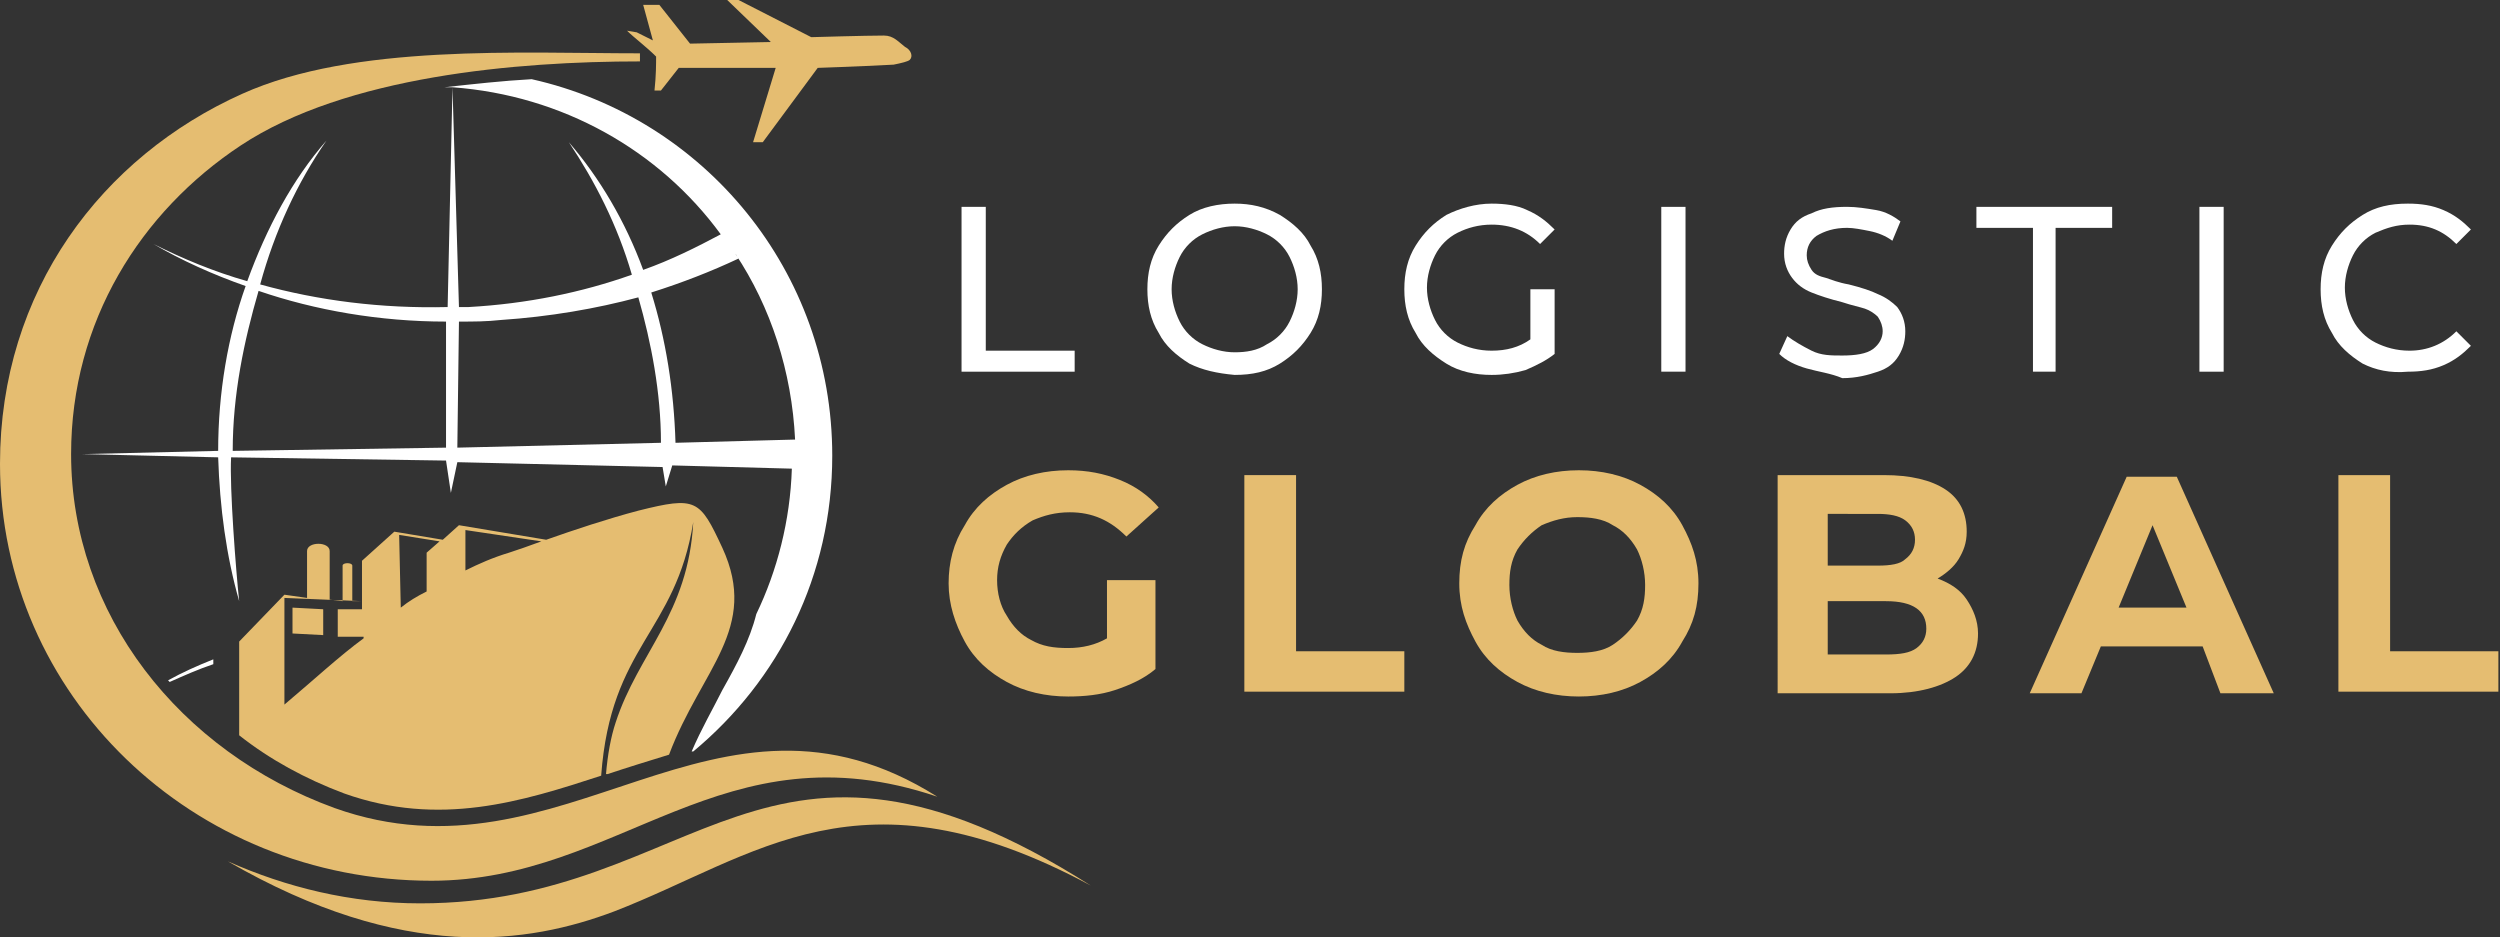 <?xml version="1.0" encoding="utf-8"?>
<!-- Generator: Adobe Illustrator 24.1.0, SVG Export Plug-In . SVG Version: 6.00 Build 0)  -->
<svg version="1.1" id="Layer_1" xmlns="http://www.w3.org/2000/svg" xmlns:xlink="http://www.w3.org/1999/xlink" x="0px" y="0px"
	 width="154.7px" height="58px" viewBox="0 0 154.7 58" style="enable-background:new 0 0 154.7 58;" xml:space="preserve">
<rect x="0" y="0" width="154.7" height="58" fill="#333333" stroke="none"/>
<style type="text/css">
	.st0{fill-rule:evenodd;clip-rule:evenodd;fill:#E5BD71;}
	.st1{fill-rule:evenodd;clip-rule:evenodd;fill:#FFFFFF;}
	.st2{fill:#FFFFFF;}
	.st3{fill:#E5BD71;}
</style>
<g>
	<g>
		<path class="st0" d="M58,49.3c-13.3-4.5-19.6,5.2-31.3,5.2C11.9,54.5,0,43,0,28.7C0,18,6.3,9.7,15,5.8c6.9-3.1,17.2-2.5,24.6-2.5
			v0.5C32,3.8,21.4,4.7,14.9,9C8.7,13.1,4.4,19.9,4.4,28.1c0,9.9,6.7,18.4,16.3,21.9C35,55.1,44.2,40.6,58,49.3L58,49.3z"/>
		<g>
			<g>
				<path class="st1" d="M44.6,14.5c-1.5,0.8-3.1,1.6-4.8,2.2c-1.1-3-2.7-5.7-4.6-7.9c1.6,2.4,3,5.1,3.9,8.2
					c-3.1,1.1-6.5,1.8-10.1,2c-0.2,0-0.4,0-0.6,0L28,5.4C34.8,5.9,40.8,9.3,44.6,14.5L44.6,14.5z M13.2,41.1
					c-0.9,0.3-1.8,0.7-2.7,1.1l-0.1-0.1c0.9-0.5,1.8-0.9,2.8-1.3V41.1L13.2,41.1z M14.8,37.2c-0.8-2.8-1.2-5.8-1.3-8.9l-8.4-0.2l0,0
					l8.4-0.2c0-3.6,0.6-7.1,1.7-10.2c-2-0.7-4-1.6-5.7-2.6l0,0c1.8,0.9,3.7,1.7,5.8,2.3c1.2-3.3,2.8-6.3,4.9-8.7
					c-1.8,2.6-3.2,5.6-4.1,8.9c3.6,1,7.5,1.5,11.6,1.4L28,5.4c-0.2,0-0.3,0-0.5,0c1.8-0.2,3.6-0.4,5.4-0.5
					c10.7,2.4,18.6,11.9,18.6,23.3c0,7.4-3.3,13.9-8.6,18.3l-0.1,0c0.6-1.4,1.3-2.6,1.9-3.8c0.9-1.6,1.7-3.1,2.1-4.7
					c1.3-2.7,2.1-5.8,2.2-9l-7.4-0.2l-0.4,1.3L41,28.9l-12.7-0.3l-0.4,1.9l-0.3-2l-13.3-0.2C14.2,30.2,14.6,35.3,14.8,37.2
					L14.8,37.2z M16,18c-0.9,3.1-1.6,6.4-1.6,9.9l13.2-0.2l0-7.8C23.5,19.9,19.5,19.2,16,18L16,18z M41.8,27.4
					c-0.1-3.3-0.6-6.4-1.5-9.3c1.9-0.6,3.7-1.3,5.4-2.1c-0.1-0.1-0.1-0.2-0.2-0.3c2.2,3.3,3.5,7.3,3.7,11.5L41.8,27.4L41.8,27.4z
					 M39.5,18.4c0.8,2.8,1.4,5.9,1.4,9l-12.6,0.3l0.1-7.8c0.9,0,1.7,0,2.6-0.1C34,19.6,36.9,19.1,39.5,18.4L39.5,18.4z"/>
			</g>
		</g>
		<path class="st0" d="M67.5,54.8C53.2,47.1,46.8,53,38,56.4c-5.3,2-13,3.2-23.9-3.1c3.6,1.6,7.6,2.6,11.9,2.6
			C43.3,55.9,47.2,41.9,67.5,54.8L67.5,54.8z"/>
		<path class="st0" d="M38.8,1.9L39.4,2l1,0.5l-0.6-2.2l1,0l1.9,2.4l5-0.1L45,0l0.7,0l4.5,2.3c0,0,3.4-0.1,4.5-0.1
			c0.6,0,0.9,0.4,1.3,0.7c0.4,0.2,0.5,0.6,0.3,0.8c-0.1,0.1-0.5,0.2-1,0.3c-1.7,0.1-4.7,0.2-4.7,0.2l-3.4,4.6l-0.6,0L48,4.2L42,4.2
			l-1.1,1.4l-0.4,0c0.1-0.9,0.1-1.7,0.1-2.1C40,2.9,39.2,2.3,38.8,1.9L38.8,1.9z"/>
		<path class="st0" d="M14.8,45.5v-5.8l2.8-2.9L19,37v-2.9c0-0.6,1.4-0.6,1.4,0v3l0.8,0.1l0,0V35c0-0.2,0.6-0.2,0.6,0v2.2l0.6,0
			v-2.5l2-1.8l3,0.5l1-0.9l5.4,0.9c1.7-0.6,3.8-1.3,5.7-1.8c3.6-0.9,3.8-0.7,5.2,2.3c2.3,5-1.3,7.5-3.3,12.8
			c-1.3,0.4-2.6,0.8-3.8,1.2l-0.1,0c0.1-1.2,0.3-2.3,0.6-3.2c1.4-4.3,4.5-6.7,4.8-12.4c-1.1,6.9-5.1,7.6-5.7,15.7
			c-4.9,1.6-10,3.2-15.9,1.1l0,0C18.9,48.2,16.7,47,14.8,45.5L14.8,45.5z M18.1,37.6l1.9,0.1v1.6l-1.9-0.1V37.6L18.1,37.6z
			 M28.8,35.3c0.8-0.4,1.7-0.8,2.7-1.1c0.6-0.2,1.2-0.4,2-0.7l-4.7-0.7L28.8,35.3L28.8,35.3z M27.2,33.5l-2.5-0.4l0.1,4.5
			c0.5-0.4,1-0.7,1.6-1v-2.4L27.2,33.5L27.2,33.5z M20.8,37.7l1.6,0v-0.5L17.6,37l0,6.6c1.9-1.6,3.4-3,4.9-4.1v-0.1l-1.6,0V37.7
			L20.8,37.7z"/>
	</g>
</g>
<g>
	<g>
		<path class="st2" d="M59.5,12.8H61v8.9h5.5V23h-7V12.8z"/>
		<path class="st2" d="M73.6,22.5c-0.8-0.5-1.5-1.1-1.9-1.9c-0.5-0.8-0.7-1.7-0.7-2.7c0-1,0.2-1.9,0.7-2.7c0.5-0.8,1.1-1.4,1.9-1.9
			s1.8-0.7,2.8-0.7c1,0,1.9,0.2,2.8,0.7c0.8,0.5,1.5,1.1,1.9,1.9c0.5,0.8,0.7,1.7,0.7,2.7c0,1-0.2,1.9-0.7,2.7
			c-0.5,0.8-1.1,1.4-1.9,1.9c-0.8,0.5-1.7,0.7-2.8,0.7C75.3,23.1,74.4,22.9,73.6,22.5z M78.4,21.3c0.6-0.3,1.1-0.8,1.4-1.4
			c0.3-0.6,0.5-1.3,0.5-2c0-0.7-0.2-1.4-0.5-2c-0.3-0.6-0.8-1.1-1.4-1.4c-0.6-0.3-1.3-0.5-2-0.5s-1.4,0.2-2,0.5
			c-0.6,0.3-1.1,0.8-1.4,1.4c-0.3,0.6-0.5,1.3-0.5,2c0,0.7,0.2,1.4,0.5,2c0.3,0.6,0.8,1.1,1.4,1.4c0.6,0.3,1.3,0.5,2,0.5
			S77.8,21.7,78.4,21.3z"/>
		<path class="st2" d="M94.8,17.9h1.4v4c-0.5,0.4-1.1,0.7-1.8,1c-0.7,0.2-1.4,0.3-2.1,0.3c-1,0-2-0.2-2.8-0.7s-1.5-1.1-1.9-1.9
			c-0.5-0.8-0.7-1.7-0.7-2.7c0-1,0.2-1.9,0.7-2.7c0.5-0.8,1.1-1.4,1.9-1.9c0.8-0.4,1.8-0.7,2.8-0.7c0.8,0,1.6,0.1,2.2,0.4
			c0.7,0.3,1.2,0.7,1.7,1.2l-0.9,0.9c-0.8-0.8-1.8-1.2-3-1.2c-0.8,0-1.5,0.2-2.1,0.5c-0.6,0.3-1.1,0.8-1.4,1.4
			c-0.3,0.6-0.5,1.3-0.5,2c0,0.7,0.2,1.4,0.5,2c0.3,0.6,0.8,1.1,1.4,1.4c0.6,0.3,1.3,0.5,2.1,0.5c0.9,0,1.7-0.2,2.4-0.7V17.9z"/>
		<path class="st2" d="M102.8,12.8h1.5V23h-1.5V12.8z"/>
		<path class="st2" d="M111.8,22.8c-0.7-0.2-1.3-0.5-1.7-0.9l0.5-1.1c0.4,0.3,0.9,0.6,1.5,0.9s1.2,0.3,1.9,0.3
			c0.8,0,1.5-0.1,1.9-0.4c0.4-0.3,0.6-0.7,0.6-1.1c0-0.3-0.1-0.6-0.3-0.9c-0.2-0.2-0.5-0.4-0.8-0.5c-0.3-0.1-0.8-0.2-1.4-0.4
			c-0.8-0.2-1.4-0.4-1.9-0.6s-0.9-0.5-1.2-0.9c-0.3-0.4-0.5-0.9-0.5-1.5c0-0.5,0.1-1,0.4-1.5s0.7-0.8,1.3-1c0.6-0.3,1.3-0.4,2.2-0.4
			c0.6,0,1.2,0.1,1.8,0.2s1.1,0.4,1.5,0.7l-0.5,1.2c-0.4-0.3-0.9-0.5-1.4-0.6c-0.5-0.1-1-0.2-1.4-0.2c-0.8,0-1.4,0.2-1.9,0.5
			c-0.4,0.3-0.6,0.7-0.6,1.2c0,0.3,0.1,0.6,0.3,0.9s0.5,0.4,0.9,0.5c0.3,0.1,0.8,0.3,1.4,0.4c0.8,0.2,1.4,0.4,1.8,0.6
			c0.5,0.2,0.9,0.5,1.2,0.8c0.3,0.4,0.5,0.9,0.5,1.5c0,0.5-0.1,1-0.4,1.5s-0.7,0.8-1.3,1s-1.3,0.4-2.2,0.4
			C113.3,23.1,112.5,23,111.8,22.8z"/>
		<path class="st2" d="M125.8,14.1h-3.5v-1.3h8.4v1.3h-3.5V23h-1.4V14.1z"/>
		<path class="st2" d="M136.1,12.8h1.5V23h-1.5V12.8z"/>
		<path class="st2" d="M146.2,22.5c-0.8-0.5-1.5-1.1-1.9-1.9c-0.5-0.8-0.7-1.7-0.7-2.7c0-1,0.2-1.9,0.7-2.7c0.5-0.8,1.1-1.4,1.9-1.9
			s1.7-0.7,2.8-0.7c0.8,0,1.5,0.1,2.2,0.4c0.7,0.3,1.2,0.7,1.7,1.2l-0.9,0.9c-0.8-0.8-1.7-1.2-2.9-1.2c-0.8,0-1.4,0.2-2.1,0.5
			c-0.6,0.3-1.1,0.8-1.4,1.4c-0.3,0.6-0.5,1.3-0.5,2c0,0.7,0.2,1.4,0.5,2c0.3,0.6,0.8,1.1,1.4,1.4c0.6,0.3,1.3,0.5,2.1,0.5
			c1.1,0,2.1-0.4,2.9-1.2l0.9,0.9c-0.5,0.5-1,0.9-1.7,1.2c-0.7,0.3-1.4,0.4-2.2,0.4C147.9,23.1,147,22.9,146.2,22.5z"/>
		<path class="st3" d="M68.7,35.9h2.8v5.5c-0.7,0.6-1.6,1-2.5,1.3s-1.9,0.4-2.9,0.4c-1.4,0-2.7-0.3-3.8-0.9s-2-1.4-2.6-2.5
			s-1-2.3-1-3.6s0.3-2.5,1-3.6c0.6-1.1,1.5-1.9,2.6-2.5c1.1-0.6,2.4-0.9,3.8-0.9c1.2,0,2.2,0.2,3.2,0.6c1,0.4,1.8,1,2.4,1.7l-2,1.8
			c-1-1-2.1-1.5-3.5-1.5c-0.9,0-1.6,0.2-2.3,0.5c-0.7,0.4-1.2,0.9-1.6,1.5c-0.4,0.7-0.6,1.4-0.6,2.2c0,0.8,0.2,1.6,0.6,2.2
			c0.4,0.7,0.9,1.2,1.5,1.5c0.7,0.4,1.4,0.5,2.3,0.5c0.9,0,1.7-0.2,2.4-0.6V35.9z"/>
		<path class="st3" d="M77.1,29.4h3.1v10.9h6.7v2.5h-9.9V29.4z"/>
		<path class="st3" d="M93.9,42.2c-1.1-0.6-2-1.4-2.6-2.5c-0.6-1.1-1-2.2-1-3.6s0.3-2.5,1-3.6c0.6-1.1,1.5-1.9,2.6-2.5
			c1.1-0.6,2.4-0.9,3.8-0.9s2.7,0.3,3.8,0.9c1.1,0.6,2,1.4,2.6,2.5c0.6,1.1,1,2.2,1,3.6s-0.3,2.5-1,3.6c-0.6,1.1-1.5,1.9-2.6,2.5
			c-1.1,0.6-2.4,0.9-3.8,0.9S95,42.8,93.9,42.2z M99.8,39.9c0.6-0.4,1.1-0.9,1.5-1.5c0.4-0.7,0.5-1.4,0.5-2.2c0-0.8-0.2-1.6-0.5-2.2
			c-0.4-0.7-0.9-1.2-1.5-1.5c-0.6-0.4-1.4-0.5-2.2-0.5s-1.5,0.2-2.2,0.5c-0.6,0.4-1.1,0.9-1.5,1.5c-0.4,0.7-0.5,1.4-0.5,2.2
			c0,0.8,0.2,1.6,0.5,2.2c0.4,0.7,0.9,1.2,1.5,1.5c0.6,0.4,1.4,0.5,2.2,0.5S99.2,40.3,99.8,39.9z"/>
		<path class="st3" d="M121.7,37.1c0.4,0.6,0.7,1.3,0.7,2.1c0,1.2-0.5,2.1-1.4,2.7c-0.9,0.6-2.3,1-4,1h-7V29.4h6.6
			c1.6,0,2.9,0.3,3.8,0.9c0.9,0.6,1.3,1.5,1.3,2.6c0,0.7-0.2,1.2-0.5,1.7s-0.8,0.9-1.3,1.2C120.7,36.1,121.3,36.5,121.7,37.1z
			 M113.1,31.8v3.2h3.1c0.8,0,1.4-0.1,1.7-0.4c0.4-0.3,0.6-0.7,0.6-1.2c0-0.5-0.2-0.9-0.6-1.2c-0.4-0.3-1-0.4-1.7-0.4H113.1z
			 M118.6,40.1c0.4-0.3,0.6-0.7,0.6-1.2c0-1.1-0.8-1.7-2.5-1.7h-3.6v3.3h3.6C117.6,40.5,118.2,40.4,118.6,40.1z"/>
		<path class="st3" d="M136.3,40H130l-1.2,2.9h-3.2l6-13.4h3.1l6,13.4h-3.3L136.3,40z M135.3,37.6l-2.1-5.1l-2.1,5.1H135.3z"/>
		<path class="st3" d="M144.8,29.4h3.1v10.9h6.7v2.5h-9.9V29.4z"/>
	</g>
</g>
</svg>
